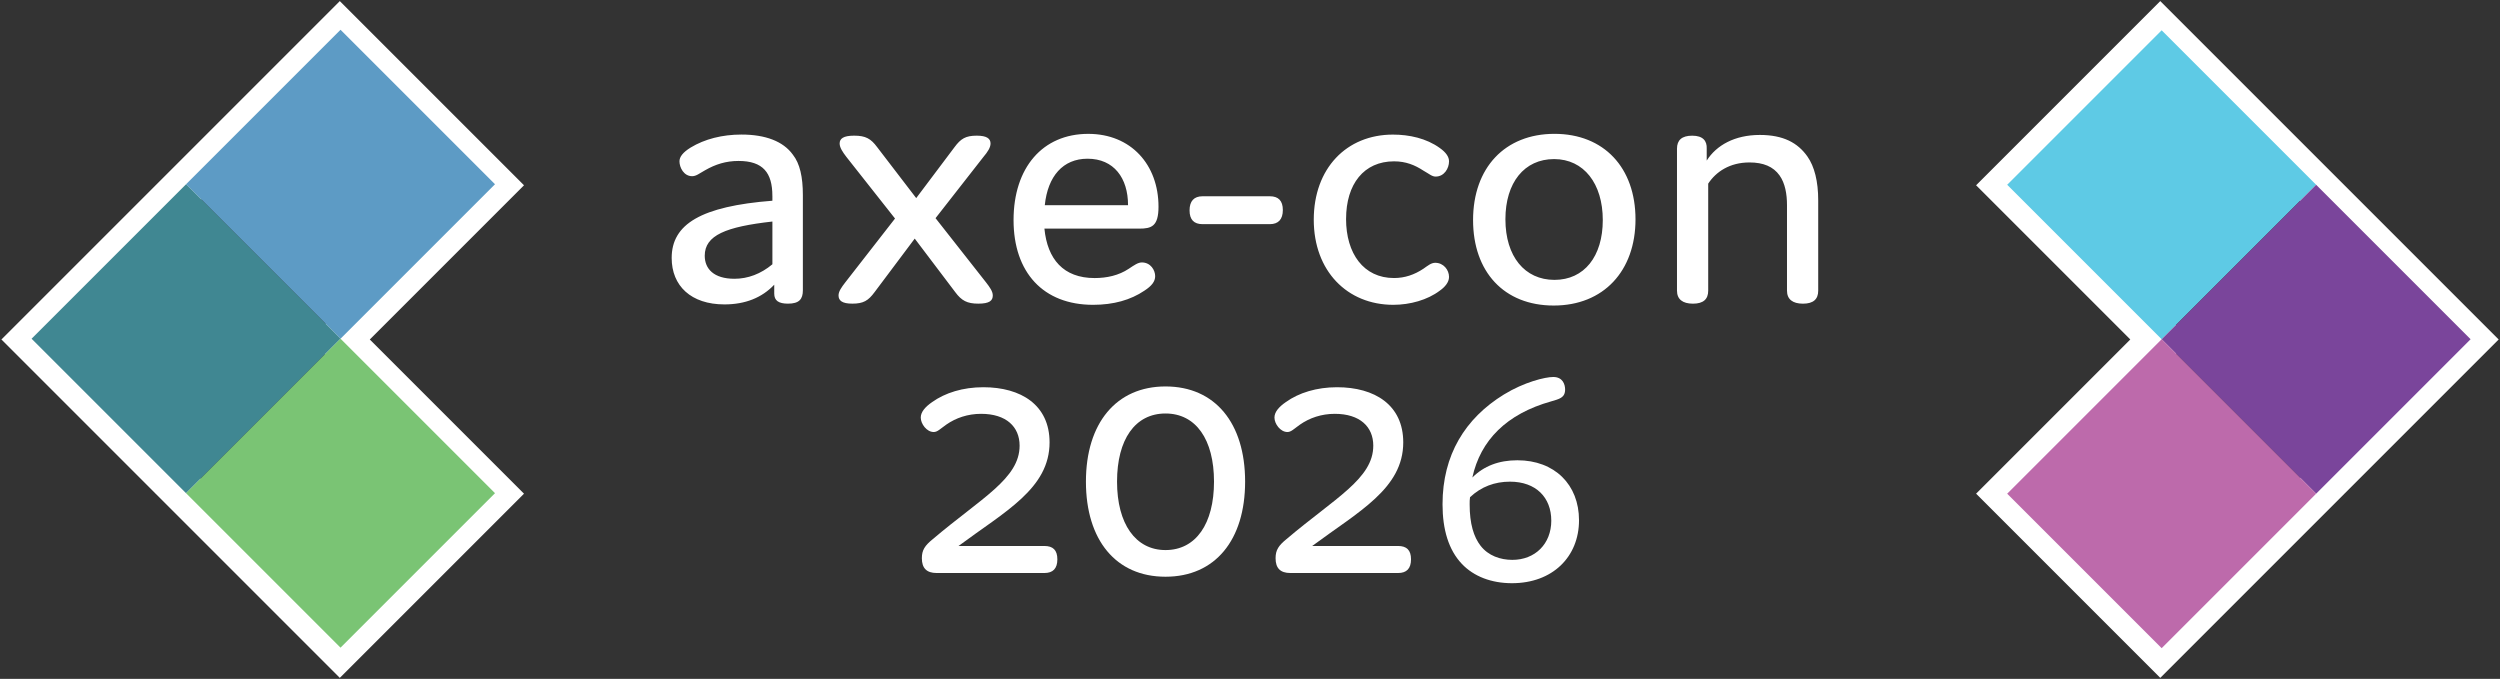 <?xml version="1.0" encoding="UTF-8"?> <svg xmlns="http://www.w3.org/2000/svg" id="Layer_1" data-name="Layer 1" viewBox="0 0 1219 331"><rect x="0" y="0" width="1219" height="331" fill="#333333" stroke="none"/><defs><style> .cls-1 { fill: none; } .cls-2 { fill: #5d9bc5; } .cls-3 { fill: #bd6aab; } .cls-4 { fill: #7ac474; } .cls-5 { fill: #408792; } .cls-6 { fill: #5ecae5; } .cls-7 { fill: #7a459b; } .cls-8 { fill: #fff; } </style></defs><g><path class="cls-8" d="M165.69.53L.69,165.53l165,165,89.81-89.81-75.19-75.19,75.19-75.19L165.69.53ZM226.26,240.72l-60.57,60.57L29.93,165.53,165.69,29.77l60.57,60.57-75.19,75.19,75.19,75.19Z"></path><path class="cls-8" d="M1053.35.53l-89.81,89.81,75.19,75.19-75.19,75.19,89.81,89.81,165-165L1053.35.53ZM992.78,240.72l75.19-75.19-75.19-75.19,60.57-60.57,135.76,135.76-135.76,135.76-60.57-60.57Z"></path><path class="cls-6" d="M1054.02,14.77l-75.32,75.32,75.32,75.32,75.32-75.32-75.32-75.32Z"></path><path class="cls-7" d="M1129.34,90.09l-75.32,75.32,75.32,75.32,75.32-75.32-75.32-75.32Z"></path><path class="cls-3" d="M1054.02,165.41l-75.32,75.32,75.32,75.32,75.32-75.32-75.32-75.32Z"></path><path class="cls-2" d="M166.04,14.52l-75.32,75.32,75.32,75.32,75.32-75.32L166.04,14.52Z"></path><path class="cls-5" d="M90.72,89.85L15.4,165.16l75.32,75.32,75.32-75.32-75.32-75.32Z"></path><path class="cls-4" d="M166.04,165.16l-75.32,75.32,75.32,75.32,75.32-75.32-75.32-75.32Z"></path><path class="cls-8" d="M376.61,95.52c0-11.24-4.53-17.04-16.49-17.04-6.16,0-11.24,1.63-16.31,4.53-2.9,1.63-4.35,2.9-6.34,2.9-3.99,0-6.16-4.17-6.16-7.25,0-2.17,1.63-4.35,5.44-6.71,6.89-4.17,15.4-6.34,24.83-6.34,11.6,0,20.3,3.26,25.01,9.79,3.44,4.35,4.89,10.87,4.89,19.75v46.39c0,4.35-1.81,6.52-7.25,6.52-4.53,0-6.71-1.45-6.71-4.89v-4.35c-5.98,6.34-14.14,9.61-24.28,9.61-16.31,0-25.73-9.06-25.73-22.65,0-16.49,14.32-25.19,49.11-27.91v-2.36ZM376.61,108.02c-22.65,2.54-32.98,6.7-32.98,16.67,0,6.34,4.35,11.24,14.5,11.24,6.52,0,12.87-2.36,18.49-7.07v-20.84ZM446.74,96.6l18.67-24.83c3.08-4.17,5.44-5.62,10.87-5.62,4.89,0,6.71,1.45,6.71,3.81,0,1.99-1.45,4.17-3.44,6.52l-23.38,29.9,24.65,31.35c1.81,2.35,3.26,4.35,3.26,6.34,0,2.54-1.63,3.99-7.07,3.99s-8.15-1.45-11.24-5.62l-19.75-26.1-19.57,26.1c-3.08,4.17-5.44,5.62-10.87,5.62-4.89,0-6.71-1.45-6.71-3.99,0-1.99,1.45-3.99,3.26-6.34l24.28-31.17-23.74-30.08c-1.81-2.36-3.26-4.53-3.26-6.52,0-2.36,1.81-3.81,7.07-3.81,5.62,0,8.15,1.45,11.24,5.62l19.03,24.83ZM556.74,127.96c4.35,0,6.52,3.81,6.52,6.71,0,2.54-1.63,4.71-5.26,7.07-6.71,4.53-15.04,6.89-25.01,6.89-24.28,0-38.78-15.77-38.78-41.32s14.14-42.04,36.43-42.04c20.84,0,34.25,15.04,34.25,35.52,0,9.6-3.44,10.69-9.42,10.69h-46.21c1.45,14.86,9.24,24.1,24.46,24.1,5.98,0,11.78-1.27,16.67-4.53,2.72-1.81,4.53-3.08,6.34-3.08ZM530.28,77.39c-11.96,0-19.39,8.52-20.84,22.65h40.59c0-13.23-6.89-22.65-19.75-22.65ZM586.37,95.7h32.8c4.17,0,6.34,2.17,6.34,6.71s-2.17,6.89-6.34,6.89h-32.8c-4.17,0-6.34-2.17-6.34-6.71s2.17-6.89,6.34-6.89ZM656.34,106.75c0,16.85,8.52,28.82,23.38,28.82,5.26,0,9.97-1.63,14.32-4.53,2.36-1.63,3.81-2.9,5.8-2.9,3.99,0,6.71,3.44,6.71,6.89,0,2.72-2.18,5.07-4.53,6.71-5.98,4.53-14.5,6.89-22.65,6.89-22.47,0-38.78-16.49-38.78-41.5s15.95-41.5,38.6-41.5c7.97,0,16.31,1.81,22.83,6.52,3.08,2.17,4.53,4.35,4.53,6.52,0,3.44-2.36,7.43-6.52,7.43-1.81,0-3.08-1.27-5.98-2.9-4.17-2.72-8.52-4.53-14.32-4.53-14.68,0-23.38,11.05-23.38,28.09ZM718.27,107.3c0-25.55,15.58-42.04,39.69-42.04s39.51,16.49,39.51,41.68-15.59,42.04-39.87,42.04-39.33-16.49-39.33-41.68ZM734.04,106.93c0,18.12,9.42,29.54,23.92,29.54s23.56-11.42,23.56-29.18-9.24-29.72-23.74-29.72-23.74,11.42-23.74,29.36ZM825.12,66.16c5.26,0,7.25,2.54,7.07,6.34v5.8c4.71-7.43,13.59-12.5,25.91-12.5,11.42,0,18.48,3.81,23.2,10.51,3.44,4.89,5.26,12.14,5.26,21.38v44.04c0,4.17-2.36,6.34-7.43,6.34s-7.79-2.17-7.79-6.34v-41.68c0-5.44-.91-10.69-3.62-14.5-3.08-4.35-7.97-6.34-14.68-6.34-9.61,0-16.31,4.53-20.12,10.33v52.19c0,4.17-2.36,6.34-7.43,6.34s-7.79-2.17-7.79-6.34v-69.23c0-4.17,2.36-6.34,7.43-6.34Z"></path></g><rect class="cls-1" x=".69" y=".53" width="1217.66" height="330"></rect><g><path class="cls-8" d="M467.38,266.22h41.86c4.17,0,6.33,1.98,6.33,6.5s-2.16,6.68-6.33,6.68h-52.52c-4.87,0-7.22-2.34-7.22-7.21,0-3.99,1.44-6.15,5.42-9.39,23.64-20.04,42.24-29.43,42.24-45.5,0-9.19-6.5-15.52-18.78-15.52-6.49,0-12.27,1.98-16.96,5.25-3.06,2.16-4.33,3.62-6.14,3.62-3.43,0-6.32-3.99-6.32-7.05,0-2.71,2.17-5.22,5.6-7.58,6.32-4.5,14.98-7.21,24.91-7.21,18.4,0,32.3,8.66,32.3,26.89,0,22.55-21.85,33.75-44.4,50.52Z"></path><path class="cls-8" d="M568.3,188.43c24.18,0,38.82,17.88,38.82,46.4s-14.64,46.38-38.82,46.38-38.8-17.88-38.8-46.38,14.79-46.4,38.8-46.4ZM568.3,268.21c14.81,0,23.65-12.81,23.65-33.37s-8.84-33.22-23.65-33.22-23.63,12.63-23.63,33.22,9.02,33.37,23.63,33.37Z"></path><path class="cls-8" d="M639.83,266.22h41.88c4.14,0,6.3,1.98,6.3,6.5s-2.16,6.68-6.3,6.68h-52.53c-4.87,0-7.21-2.34-7.21-7.21,0-3.99,1.43-6.15,5.4-9.39,23.65-20.04,42.24-29.43,42.24-45.5,0-9.19-6.5-15.52-18.76-15.52-6.5,0-12.28,1.98-16.97,5.25-3.06,2.16-4.32,3.62-6.13,3.62-3.44,0-6.33-3.99-6.33-7.05,0-2.71,2.16-5.22,5.6-7.58,6.3-4.5,14.99-7.21,24.91-7.21,18.41,0,32.29,8.66,32.29,26.89,0,22.55-21.82,33.75-44.4,50.52Z"></path><path class="cls-8" d="M769.93,253.66c0,17.83-12.89,30.71-32.69,30.71-10.08,0-18.65-3.31-24.44-9.42-6.43-6.78-9.42-16.68-9.42-29.06,0-24.1,11.07-41.92,29.88-53.5,9.92-6.09,20.14-8.57,24.12-8.57,4.62,0,5.77,3.63,5.77,6.11,0,4.11-2.96,4.62-6.76,5.77-21.8,6.11-34.52,19-38.47,37.14,5.61-5.61,12.89-8.41,21.96-8.41,18.15,0,30.05,11.88,30.05,29.22ZM756.4,253.83c0-11.23-7.44-18.97-20.14-18.97-7.44,0-14.03,2.46-19.48,7.58-.18,1.17-.18,2.32-.18,3.47,0,9.58,2,15.85,5.28,20.14,3.81,4.96,9.74,6.94,15.53,6.94,11.07,0,19-7.76,19-19.16Z"></path></g></svg> 